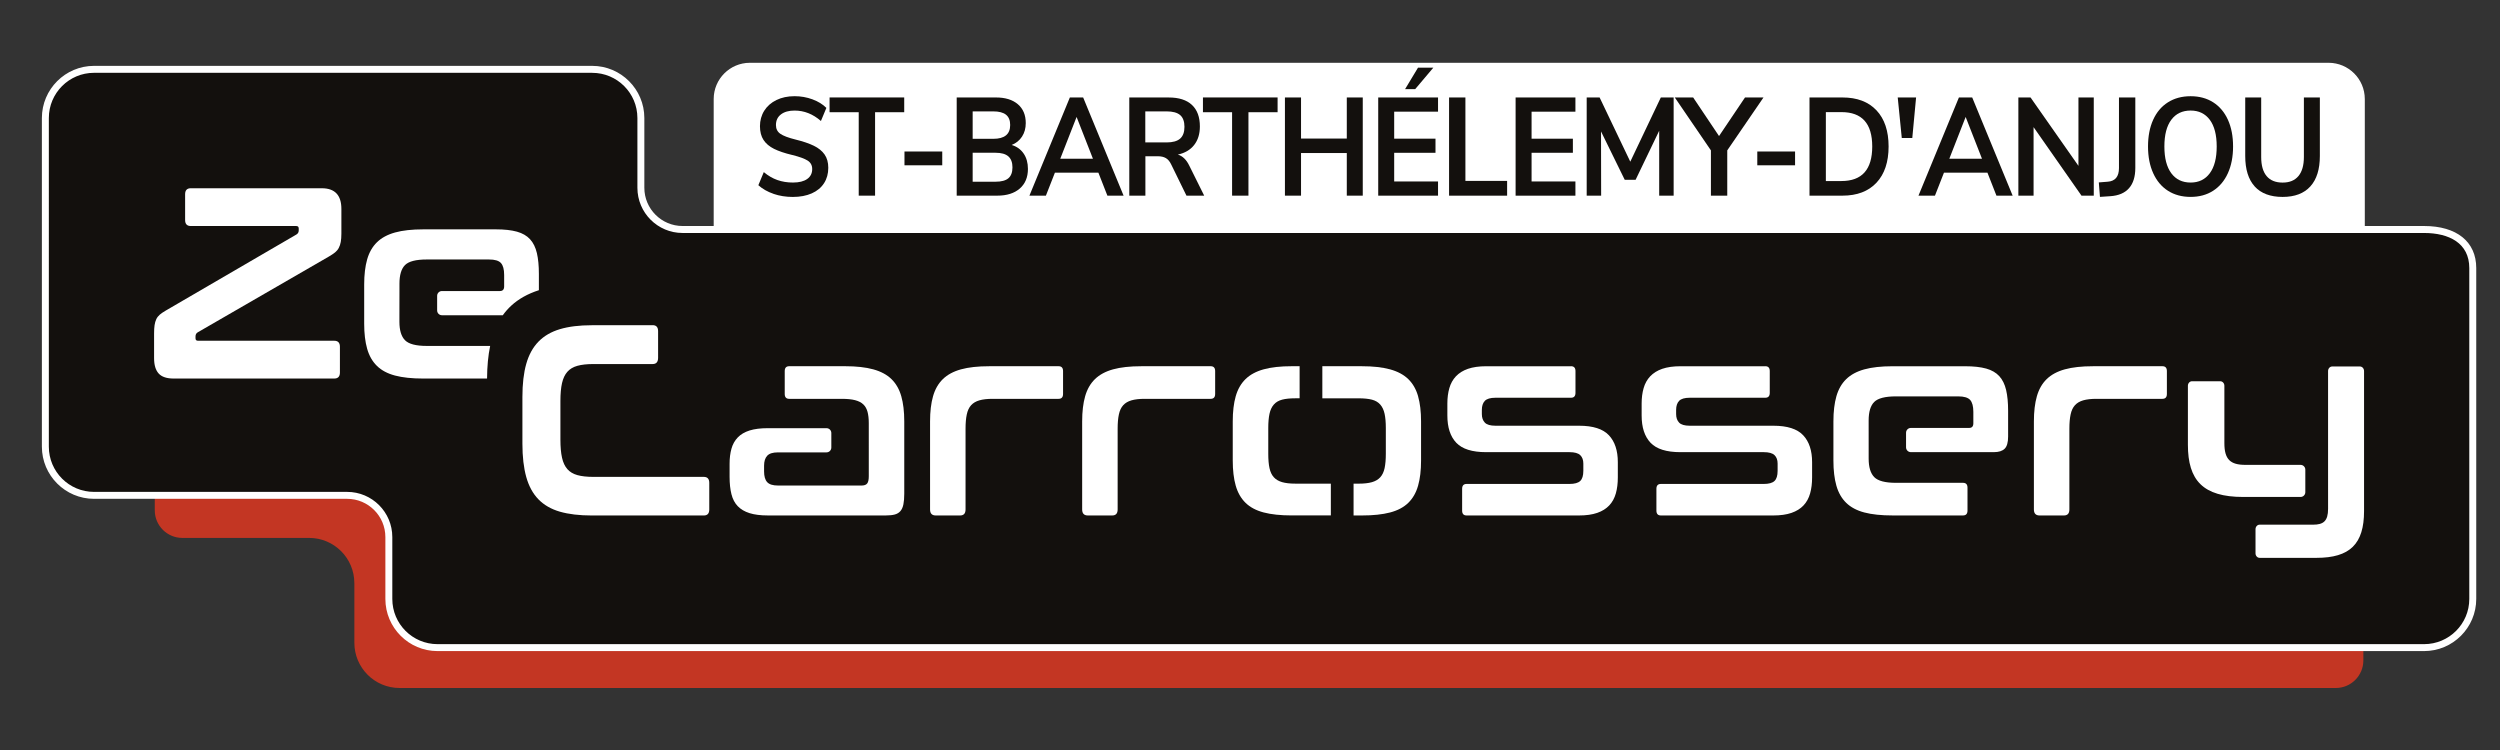<?xml version="1.0" encoding="UTF-8"?>
<svg xmlns="http://www.w3.org/2000/svg" viewBox="0 0 1257.6 377.28">
  <rect x="0" y="0" width="1257.6" height="377.28" fill="#333333" stroke="none"/>
  <defs>
    <style>
      .cls-1, .cls-2 {
        fill: #fff;
      }

      .cls-3 {
        fill: #c33623;
      }

      .cls-4 {
        fill: #13100d;
      }

      .cls-2 {
        stroke: #fff;
        stroke-miterlimit: 10;
        stroke-width: .75px;
      }
    </style>
  </defs>
  <g id="Saint-barthelemy-danjou">
    <g>
      <path class="cls-2" d="m377.24,31.96h794.12c9.85,0,17.85,8,17.85,17.85v66.93H359.39V49.81c0-9.85,8-17.85,17.85-17.85Z"></path>
      <g>
        <path class="cls-4" d="m389.13,97.51c-3.02-1.03-5.57-2.48-7.65-4.34l2.74-6.59c2.17,1.82,4.45,3.15,6.85,3.99,2.4.84,5,1.26,7.81,1.26,3.1,0,5.49-.6,7.17-1.79,1.68-1.19,2.52-2.86,2.52-5.01,0-1.87-.78-3.29-2.33-4.27-1.55-.98-4.13-1.91-7.75-2.8-3.74-.89-6.78-1.92-9.12-3.08-2.34-1.17-4.1-2.66-5.29-4.48-1.19-1.82-1.79-4.13-1.79-6.94s.72-5.49,2.17-7.78c1.44-2.29,3.48-4.07,6.12-5.36,2.63-1.28,5.67-1.93,9.12-1.93,3.15,0,6.14.53,8.99,1.58,2.85,1.05,5.19,2.49,7.01,4.31l-2.74,6.59c-4-3.5-8.42-5.25-13.26-5.25-2.89,0-5.17.64-6.85,1.93-1.68,1.29-2.52,3.07-2.52,5.36,0,1.92.74,3.39,2.23,4.41,1.49,1.03,4.02,1.99,7.59,2.87,3.78.93,6.85,1.97,9.21,3.12,2.36,1.15,4.17,2.6,5.42,4.38,1.25,1.78,1.88,4.02,1.88,6.73,0,2.94-.71,5.52-2.14,7.74-1.42,2.22-3.49,3.92-6.18,5.12-2.7,1.19-5.88,1.79-9.53,1.79-3.44,0-6.67-.51-9.69-1.54Z"></path>
        <path class="cls-4" d="m431.97,98.42v-41.97h-14.66v-7.43h37.55v7.43h-14.66v41.97h-8.22Z"></path>
        <path class="cls-4" d="m454.99,83.15v-6.94h19v6.94h-19Z"></path>
        <path class="cls-4" d="m514.95,77.26c1.42,2.1,2.14,4.67,2.14,7.71,0,4.2-1.37,7.5-4.11,9.88-2.74,2.38-6.51,3.57-11.32,3.57h-20.4v-49.39h19.76c4.67,0,8.34,1.13,11,3.4,2.66,2.27,3.98,5.43,3.98,9.49,0,2.62-.63,4.88-1.88,6.8-1.25,1.92-2.99,3.32-5.2,4.2,2.59.79,4.6,2.24,6.02,4.34Zm-25.66-7.43h10.39c5.65,0,8.48-2.31,8.48-6.94,0-2.33-.7-4.06-2.1-5.18-1.4-1.12-3.53-1.68-6.38-1.68h-10.39v13.8Zm17.98,19.83c1.36-1.17,2.04-2.99,2.04-5.46s-.69-4.32-2.07-5.54c-1.38-1.21-3.54-1.82-6.47-1.82h-11.48v14.57h11.48c2.97,0,5.14-.58,6.5-1.75Z"></path>
        <path class="cls-4" d="m557.06,98.42l-4.53-11.56h-21.87l-4.53,11.56h-8.29l20.34-49.39h6.69l20.34,49.39h-8.16Zm-23.72-18.57h16.45l-8.22-21.02-8.22,21.02Z"></path>
        <path class="cls-4" d="m605.77,98.42h-8.93l-7.71-15.76c-.72-1.49-1.62-2.54-2.68-3.15-1.06-.61-2.4-.91-4.02-.91h-6.25v19.83h-8.1v-49.39h19.89c5.1,0,8.98,1.25,11.64,3.75,2.66,2.5,3.98,6.11,3.98,10.82,0,3.78-.97,6.9-2.9,9.35-1.93,2.45-4.67,4.05-8.19,4.8,2.38.7,4.29,2.55,5.74,5.53l7.52,15.13Zm-12.11-28.69c1.44-1.28,2.17-3.26,2.17-5.92s-.72-4.68-2.17-5.92c-1.45-1.24-3.72-1.86-6.82-1.86h-10.71v15.62h10.71c3.1,0,5.38-.64,6.82-1.93Z"></path>
        <path class="cls-4" d="m619.79,98.42v-41.97h-14.66v-7.43h37.55v7.43h-14.66v41.97h-8.22Z"></path>
        <path class="cls-4" d="m677.49,49.03h8.03v49.39h-8.03v-21.44h-23.02v21.44h-8.1v-49.39h8.1v20.67h23.02v-20.67Z"></path>
        <path class="cls-4" d="m693.3,98.42v-49.39h30.09v7.15h-22.06v13.59h20.78v7.08h-20.78v14.43h22.06v7.15h-30.09Zm18.62-53.6h-5.1l6.5-10.79h7.71l-9.12,10.79Z"></path>
        <path class="cls-4" d="m728.94,98.42v-49.39h8.22v41.97h20.98v7.43h-29.2Z"></path>
        <path class="cls-4" d="m762.41,98.42v-49.39h30.09v7.15h-22.06v13.59h20.78v7.08h-20.78v14.43h22.06v7.15h-30.09Z"></path>
        <path class="cls-4" d="m835.47,49.03h6.44v49.39h-7.27v-32.65l-11.86,24.66h-5.48l-11.92-24.31.06,32.3h-7.27v-49.39h6.5l15.43,32.3,15.36-32.3Z"></path>
        <path class="cls-4" d="m887.11,49.03l-18.23,26.62v22.77h-8.22v-22.77l-18.17-26.62h9.24l13.01,19.41,13.07-19.41h9.31Z"></path>
        <path class="cls-4" d="m883.99,83.15v-6.94h19v6.94h-19Z"></path>
        <path class="cls-4" d="m910.25,49.03h16.58c7.35,0,13.06,2.16,17.12,6.48,4.06,4.32,6.09,10.38,6.09,18.18s-2.03,13.87-6.09,18.21c-4.06,4.34-9.77,6.52-17.12,6.52h-16.58v-49.39Zm16.07,42.04c10.33,0,15.49-5.79,15.49-17.37s-5.16-17.3-15.49-17.3h-7.84v34.68h7.84Z"></path>
        <path class="cls-4" d="m956.67,69.41l-2.04-20.39h9.24l-1.91,20.39h-5.29Z"></path>
        <path class="cls-4" d="m1004.29,98.42l-4.53-11.56h-21.87l-4.53,11.56h-8.29l20.34-49.39h6.69l20.34,49.39h-8.16Zm-23.72-18.57h16.45l-8.22-21.02-8.22,21.02Z"></path>
        <path class="cls-4" d="m1045.54,49.03h7.71v49.39h-6.18l-24.1-34.47v34.47h-7.65v-49.39h6.12l24.1,34.4v-34.4Z"></path>
        <path class="cls-4" d="m1055.8,91.76l4.46-.35c3.78-.28,5.67-2.57,5.67-6.87v-35.52h8.22v35.45c0,4.39-1.05,7.79-3.16,10.19-2.1,2.41-5.24,3.75-9.4,4.03l-5.23.35-.57-7.29Z"></path>
        <path class="cls-4" d="m1090.58,95.97c-3.21-2.05-5.69-5-7.43-8.83-1.74-3.83-2.61-8.31-2.61-13.45s.86-9.61,2.58-13.42c1.72-3.81,4.2-6.74,7.43-8.79,3.23-2.05,7.03-3.08,11.41-3.08s8.17,1.03,11.38,3.08c3.21,2.06,5.67,4.99,7.4,8.79,1.72,3.81,2.58,8.28,2.58,13.42s-.87,9.62-2.61,13.45c-1.74,3.83-4.22,6.77-7.43,8.83-3.21,2.06-6.98,3.08-11.32,3.08s-8.17-1.03-11.38-3.08Zm21.04-8.83c2.32-3.13,3.47-7.61,3.47-13.45s-1.16-10.31-3.47-13.42c-2.32-3.11-5.54-4.66-9.66-4.66s-7.41,1.55-9.72,4.66c-2.32,3.11-3.47,7.58-3.47,13.42s1.16,10.32,3.47,13.45c2.32,3.13,5.56,4.69,9.72,4.69s7.34-1.56,9.66-4.69Z"></path>
        <path class="cls-4" d="m1134.22,93.8c-3.19-3.5-4.78-8.62-4.78-15.34v-29.42h8.03v29.92c0,4.25.91,7.46,2.74,9.63,1.83,2.17,4.5,3.26,8.03,3.26s6.14-1.1,7.97-3.29c1.83-2.2,2.74-5.39,2.74-9.6v-29.92h8.03v29.42c0,6.68-1.59,11.78-4.78,15.31-3.19,3.53-7.84,5.29-13.96,5.29s-10.84-1.75-14.03-5.25Z"></path>
      </g>
    </g>
  </g>
  <g id="logos">
    <g>
      <path class="cls-3" d="m178.26,293.33v30.01c0,12.56,10.18,22.75,22.75,22.75h973.98c7.66,0,13.87-6.21,13.87-13.87v-111.49H77.86v35.99c0,7.66,6.21,13.87,13.87,13.87h63.78c12.56,0,22.74,10.18,22.74,22.74Z"></path>
      <g>
        <path class="cls-4" d="m220.09,325.77c-13.5,0-24.49-10.98-24.49-24.49v-31.11c0-11.57-9.42-20.99-20.99-20.99H47.31c-13.5,0-24.49-10.98-24.49-24.49V59.37c0-13.5,10.98-24.49,24.49-24.49h250.59c13.5,0,24.49,10.98,24.49,24.49v35.08c0,11.57,9.42,20.99,20.99,20.99h876.03c15.33,0,24.49,7.25,24.49,19.4v166.44c0,13.5-10.98,24.49-24.49,24.49H220.09Z"></path>
        <path class="cls-1" d="m297.9,36.64c12.56,0,22.74,10.18,22.74,22.74v35.08c0,12.56,10.18,22.74,22.74,22.74h876.03c12.56,0,22.74,5.09,22.74,17.65v166.44c0,12.56-10.18,22.74-22.74,22.74H220.09c-12.56,0-22.74-10.18-22.74-22.74v-31.11c0-12.56-10.18-22.74-22.74-22.74H47.31c-12.56,0-22.74-10.18-22.74-22.74V59.37c0-12.56,10.18-22.74,22.74-22.74h250.59m0-3.5H47.31c-14.47,0-26.24,11.77-26.24,26.24v165.32c0,14.47,11.77,26.24,26.24,26.24h127.31c10.61,0,19.24,8.63,19.24,19.24v31.11c0,14.47,11.77,26.24,26.24,26.24h999.31c14.47,0,26.24-11.77,26.24-26.24v-166.44c0-13.24-9.81-21.15-26.24-21.15H343.37c-10.61,0-19.24-8.63-19.24-19.24v-35.08c0-14.47-11.77-26.24-26.24-26.24h0Z"></path>
      </g>
      <g>
        <path class="cls-1" d="m1159.67,247.6c0,1.32-1.07,2.39-2.39,2.39h-28.85c-20.22,0-27.83-8.34-27.83-26.26v-29.68c0-1.25.93-2.27,2.07-2.27h14.21c1.14,0,2.07,1.01,2.07,2.27v28.86c0,8.2,3,10.94,10.61,10.94h27.72c1.32,0,2.39,1.07,2.39,2.39v11.35Zm11.44-13.74v-47.22c0-1.26.94-2.29,2.09-2.29h13.92c1.15,0,2.09,1.02,2.09,2.29v70.46c0,16.55-7.11,23.52-23.96,23.52h-28.57c-1.14,0-2.07-1.01-2.07-2.27v-12.15c0-1.25.93-2.27,2.07-2.27h26.94c5.12,0,7.49-1.78,7.49-7.93v-6.02"></path>
        <path class="cls-1" d="m161.87,94.7c6.57,0,9.86,3.47,9.86,10.39v12.44c0,1.64-.11,3.03-.31,4.17-.21,1.14-.54,2.14-1,3.01-.46.87-1.08,1.62-1.87,2.26-.79.64-1.81,1.32-3.06,2.05l-66.02,38.15c-.75.46-1.12,1.14-1.12,2.05v.96c0,.82.42,1.23,1.25,1.23h68.52c1.91,0,2.87,1,2.87,3.01v12.99c0,2.01-.96,3.01-2.87,3.01h-80.75c-3.5,0-6.01-.84-7.55-2.53-1.54-1.69-2.31-4.26-2.31-7.73v-12.44c0-1.64.08-3.03.25-4.17.17-1.14.46-2.14.87-3.01.41-.86,1-1.62,1.75-2.26.75-.64,1.75-1.32,3-2.05l65.77-38.29c.75-.46,1.12-1.14,1.12-2.05v-.96c0-.82-.42-1.23-1.25-1.23h-53.03c-1.91,0-2.87-1-2.87-3.01v-12.99c0-2,.96-3.01,2.87-3.01h65.88Z"></path>
        <path class="cls-1" d="m328.3,163.57c1.83,0,2.75,1,2.75,3.01v13.4c0,2.1-.92,3.15-2.75,3.15h-29.8c-3.25,0-5.93.3-8.05.89-2.12.59-3.81,1.6-5.05,3.01-1.25,1.41-2.14,3.31-2.68,5.68-.54,2.37-.81,5.38-.81,9.03v19.42c0,3.65.27,6.68.81,9.09.54,2.42,1.44,4.33,2.68,5.74,1.25,1.41,2.93,2.42,5.05,3.01,2.12.59,4.8.89,8.05.89h55.54c1.83,0,2.75,1,2.75,3.01v13.4c0,2.01-.92,3.01-2.75,3.01h-56.29c-6.32,0-11.69-.64-16.1-1.91-4.41-1.28-8.01-3.35-10.8-6.22-2.79-2.87-4.83-6.61-6.12-11.21-1.29-4.6-1.94-10.19-1.94-16.75v-23.52c0-6.57.64-12.12,1.94-16.68,1.29-4.56,3.33-8.27,6.12-11.15,2.79-2.87,6.38-4.97,10.8-6.29,4.41-1.32,9.78-1.98,16.1-1.98h30.55Z"></path>
        <path class="cls-1" d="m437.03,215.4v-2.6c0-2.19-.21-4.06-.62-5.61-.42-1.55-1.12-2.8-2.12-3.76-1-.96-2.37-1.66-4.12-2.12-1.75-.46-3.99-.68-6.74-.68h-26.43c-1.5,0-2.25-.82-2.25-2.46v-11.49c0-1.64.75-2.46,2.25-2.46h28.18c5.57,0,10.28.52,14.1,1.57,3.83,1.05,6.88,2.69,9.17,4.92,2.29,2.24,3.93,5.11,4.93,8.61,1,3.51,1.5,7.73,1.5,12.65v36.38c0,2.19-.15,3.99-.44,5.4-.29,1.41-.79,2.53-1.5,3.35-.71.82-1.64,1.39-2.81,1.71-1.17.32-2.66.48-4.49.48h-59.41c-3.66,0-6.72-.39-9.17-1.16-2.46-.77-4.43-1.94-5.93-3.49-1.5-1.55-2.56-3.56-3.18-6.02-.62-2.46-.94-5.38-.94-8.75v-6.56c0-2.82.31-5.35.94-7.59.62-2.23,1.68-4.12,3.18-5.68,1.5-1.55,3.47-2.71,5.93-3.49,2.45-.77,5.51-1.16,9.17-1.16h29.54c1.34,0,2.42,1.08,2.42,2.42v7.33c0,1.34-1.08,2.42-2.42,2.42h-24.42c-2.58,0-4.39.57-5.43,1.71-1.04,1.14-1.56,2.8-1.56,4.99v2.87c0,2.46.52,4.26,1.56,5.4,1.04,1.14,2.85,1.71,5.43,1.71h42.06c1.33,0,2.27-.34,2.81-1.03.54-.68.81-1.89.81-3.62v-12.04"></path>
        <path class="cls-1" d="m532.51,184.22c1.5,0,2.25.82,2.25,2.46v11.49c0,1.64-.75,2.46-2.25,2.46h-33.2c-2.66,0-4.87.25-6.62.75-1.75.5-3.14,1.32-4.18,2.46-1.04,1.14-1.77,2.69-2.18,4.65-.42,1.96-.62,4.36-.62,7.18v40.62c0,2.01-.92,3.01-2.75,3.01h-12.23c-1.91,0-2.87-1-2.87-3.01v-44.31c0-4.92.5-9.14,1.5-12.65,1-3.51,2.64-6.38,4.93-8.61,2.29-2.23,5.32-3.87,9.11-4.92,3.79-1.05,8.51-1.57,14.17-1.57h34.95Z"></path>
        <path class="cls-1" d="m609.02,184.22c1.5,0,2.25.82,2.25,2.46v11.49c0,1.64-.75,2.46-2.25,2.46h-33.2c-2.66,0-4.87.25-6.62.75-1.75.5-3.14,1.32-4.18,2.46-1.04,1.14-1.77,2.69-2.18,4.65-.42,1.96-.62,4.36-.62,7.18v40.62c0,2.01-.92,3.01-2.75,3.01h-12.23c-1.91,0-2.87-1-2.87-3.01v-44.31c0-4.92.5-9.14,1.5-12.65,1-3.51,2.64-6.38,4.93-8.61,2.29-2.23,5.32-3.87,9.11-4.92,3.79-1.05,8.51-1.57,14.17-1.57h34.95Z"></path>
        <path class="cls-1" d="m790.28,184.22c1.5,0,2.25.82,2.25,2.46v10.94c0,1.64-.75,2.46-2.25,2.46h-37.98c-2.58,0-4.37.53-5.37,1.57-1,1.05-1.5,2.58-1.5,4.58v2.05c0,1.82.5,3.26,1.5,4.31,1,1.05,2.79,1.57,5.37,1.57h42.06c6.99,0,11.98,1.6,14.98,4.79,3,3.19,4.49,7.71,4.49,13.54v7.66c0,3.01-.33,5.7-1,8.07-.67,2.37-1.77,4.38-3.31,6.02-1.54,1.64-3.56,2.9-6.05,3.76-2.5.87-5.58,1.3-9.24,1.3h-56.47c-1.5,0-2.25-.82-2.25-2.46v-10.94c0-1.64.75-2.46,2.25-2.46h51.73c2.58,0,4.39-.5,5.43-1.5,1.04-1,1.56-2.69,1.56-5.06v-3.69c0-1.82-.52-3.24-1.56-4.24-1.04-1-2.85-1.5-5.43-1.5h-41.94c-6.99,0-11.98-1.57-14.98-4.72-3-3.15-4.49-7.73-4.49-13.74v-6.02c0-2.83.33-5.4,1-7.73.67-2.33,1.77-4.31,3.31-5.95,1.54-1.64,3.56-2.89,6.05-3.76,2.5-.86,5.57-1.3,9.24-1.3h42.6Z"></path>
        <path class="cls-1" d="m888.01,184.22c1.5,0,2.25.82,2.25,2.46v10.94c0,1.64-.75,2.46-2.25,2.46h-37.98c-2.58,0-4.37.53-5.37,1.57-1,1.05-1.5,2.58-1.5,4.58v2.05c0,1.82.5,3.26,1.5,4.31,1,1.05,2.79,1.57,5.37,1.57h42.06c6.99,0,11.98,1.6,14.98,4.79,3,3.19,4.49,7.71,4.49,13.54v7.66c0,3.01-.33,5.7-1,8.07-.67,2.37-1.77,4.38-3.31,6.02-1.54,1.64-3.56,2.9-6.05,3.76-2.5.87-5.58,1.3-9.24,1.3h-56.47c-1.5,0-2.25-.82-2.25-2.46v-10.94c0-1.64.75-2.46,2.25-2.46h51.73c2.58,0,4.39-.5,5.43-1.5,1.04-1,1.56-2.69,1.56-5.06v-3.69c0-1.82-.52-3.24-1.56-4.24-1.04-1-2.85-1.5-5.43-1.5h-41.94c-6.99,0-11.98-1.57-14.98-4.72-3-3.15-4.49-7.73-4.49-13.74v-6.02c0-2.83.33-5.4,1-7.73.67-2.33,1.77-4.31,3.31-5.95,1.54-1.64,3.56-2.89,6.05-3.76,2.5-.86,5.57-1.3,9.24-1.3h42.6Z"></path>
        <path class="cls-1" d="m940.01,227.43v3.28c0,4.29.94,7.38,2.81,9.3,1.87,1.91,5.51,2.87,10.92,2.87h33.74c1.5,0,2.25.82,2.25,2.46v11.49c0,1.64-.75,2.46-2.25,2.46h-35.49c-5.66,0-10.38-.5-14.17-1.5-3.79-1-6.82-2.62-9.11-4.85-2.29-2.23-3.93-5.1-4.93-8.61-1-3.51-1.5-7.73-1.5-12.65v-19.69c0-4.92.5-9.14,1.5-12.65,1-3.51,2.64-6.38,4.93-8.61,2.29-2.23,5.32-3.87,9.11-4.92,3.79-1.05,8.51-1.57,14.17-1.57h36.57c4.24,0,7.76.39,10.55,1.16,2.79.78,4.99,2.05,6.62,3.83,1.62,1.78,2.76,4.1,3.43,6.97.67,2.87,1,6.36,1,10.46v12.99c0,2.92-.58,4.95-1.75,6.09-1.17,1.14-2.96,1.71-5.37,1.71h-41.8c-1.34,0-2.42-1.08-2.42-2.42v-7.34c0-1.34,1.08-2.42,2.42-2.42h29.31c1.41,0,2.12-.77,2.12-2.33v-5.74c0-2.82-.54-4.83-1.62-6.02-1.08-1.18-3.08-1.78-5.99-1.78h-31.33c-5.41,0-9.05.94-10.92,2.8-1.87,1.87-2.81,4.99-2.81,9.37v3.69"></path>
        <path class="cls-1" d="m1087.78,184.22c1.5,0,2.25.82,2.25,2.46v11.49c0,1.64-.75,2.46-2.25,2.46h-33.2c-2.66,0-4.87.25-6.62.75-1.75.5-3.14,1.32-4.18,2.46-1.04,1.14-1.77,2.69-2.18,4.65-.42,1.96-.62,4.36-.62,7.18v40.62c0,2.01-.92,3.01-2.75,3.01h-12.23c-1.91,0-2.87-1-2.87-3.01v-44.31c0-4.92.5-9.14,1.5-12.65,1-3.51,2.64-6.38,4.93-8.61,2.29-2.23,5.32-3.87,9.11-4.92,3.79-1.05,8.51-1.57,14.17-1.57h34.95Z"></path>
        <path class="cls-1" d="m200.94,146.39v-3.69c0-4.38.94-7.5,2.81-9.37,1.87-1.87,5.51-2.8,10.92-2.8h31.33c2.91,0,4.91.59,5.99,1.78,1.08,1.19,1.62,3.19,1.62,6.02v5.74c0,1.55-.71,2.33-2.12,2.33h-29.18c-1.33,0-2.41,1.08-2.41,2.41v7.36c0,1.33,1.08,2.41,2.41,2.41h30.62c1.26-1.77,2.69-3.38,4.27-4.84,3.69-3.39,8.31-5.97,13.88-7.76v-8.19c0-4.1-.33-7.59-1-10.46-.67-2.87-1.81-5.2-3.43-6.97-1.62-1.78-3.83-3.05-6.62-3.83-2.79-.77-6.3-1.16-10.55-1.16h-36.57c-5.66,0-10.38.52-14.17,1.57-3.79,1.05-6.82,2.69-9.11,4.92-2.29,2.24-3.93,5.11-4.93,8.61-1,3.51-1.5,7.73-1.5,12.65v19.69c0,4.92.5,9.14,1.5,12.65,1,3.51,2.64,6.38,4.93,8.61,2.29,2.24,5.32,3.85,9.11,4.85,3.79,1,8.51,1.5,14.17,1.5h32.1c.04-6.13.56-11.6,1.56-16.41h-31.92c-5.41,0-9.05-.96-10.92-2.87-1.87-1.91-2.81-5.01-2.81-9.3v-3.28"></path>
        <g>
          <path class="cls-1" d="m713.36,199.33c-1-3.51-2.64-6.38-4.93-8.61-2.29-2.23-5.35-3.87-9.17-4.92-3.83-1.05-8.53-1.57-14.1-1.57h-19.97v16.14h18.22c2.75,0,4.99.23,6.74.68,1.75.46,3.14,1.28,4.18,2.46,1.04,1.19,1.77,2.74,2.18,4.65.41,1.91.62,4.29.62,7.11v12.99c0,2.92-.21,5.33-.62,7.25-.42,1.91-1.14,3.44-2.18,4.58-1.04,1.14-2.43,1.96-4.18,2.46-1.75.5-3.99.75-6.74.75h-2.51v16h4.25c5.57,0,10.28-.5,14.1-1.5,3.83-1,6.88-2.62,9.17-4.85,2.29-2.23,3.93-5.1,4.93-8.62,1-3.51,1.5-7.73,1.5-12.65v-19.69c0-4.92-.5-9.14-1.5-12.65Z"></path>
          <path class="cls-1" d="m669.48,243.29h-17.9c-2.66,0-4.87-.25-6.61-.75-1.75-.5-3.14-1.32-4.18-2.46-1.04-1.14-1.77-2.67-2.18-4.58-.42-1.91-.62-4.33-.62-7.25v-12.99c0-2.82.21-5.2.62-7.11.41-1.91,1.14-3.46,2.18-4.65,1.04-1.18,2.43-2,4.18-2.46,1.75-.46,3.95-.68,6.61-.68h2.18v-16.14h-3.93c-5.66,0-10.38.52-14.17,1.57-3.79,1.05-6.82,2.69-9.11,4.92-2.29,2.24-3.93,5.11-4.93,8.61-1,3.51-1.5,7.73-1.5,12.65v19.69c0,4.92.5,9.14,1.5,12.65,1,3.51,2.64,6.38,4.93,8.62,2.29,2.24,5.32,3.85,9.11,4.85,3.79,1,8.51,1.5,14.17,1.5h19.64v-16Z"></path>
        </g>
      </g>
    </g>
  </g>
</svg>
